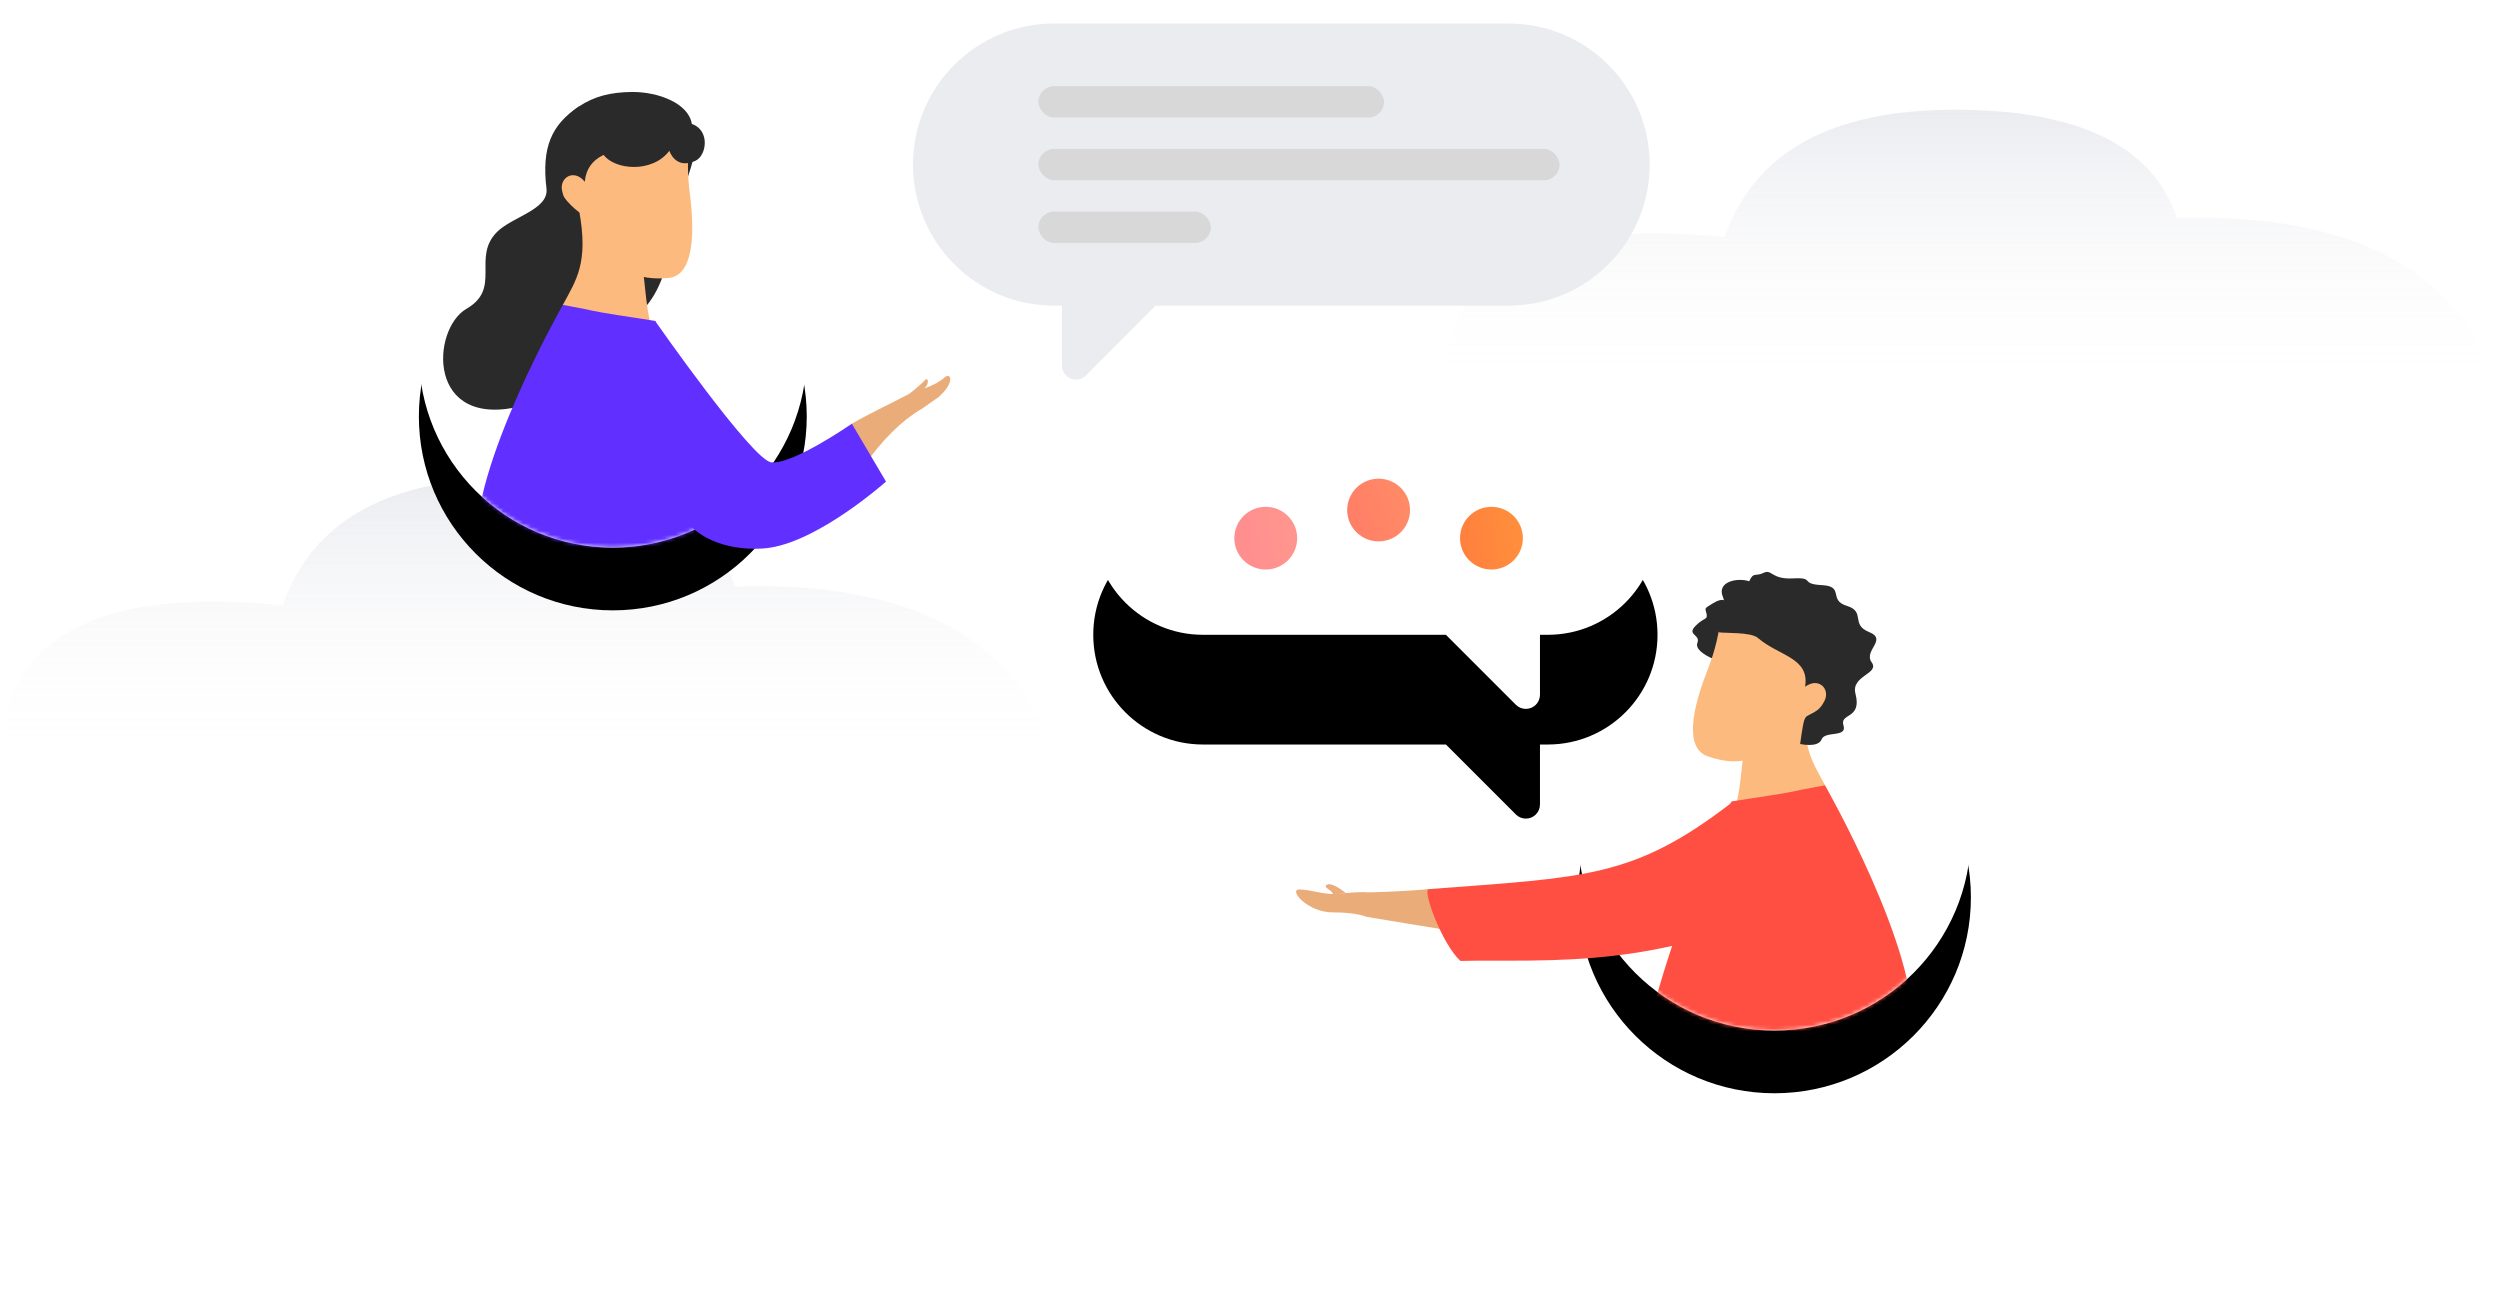 <?xml version="1.0" encoding="UTF-8"?>
<svg width="638px" height="335px" viewBox="0 0 638 335" version="1.1" xmlns="http://www.w3.org/2000/svg" xmlns:xlink="http://www.w3.org/1999/xlink">
    <title>Group 17</title>
    <defs>
        <linearGradient x1="50%" y1="0%" x2="50%" y2="100%" id="linearGradient-1">
            <stop stop-color="#EBECF0" offset="0%"></stop>
            <stop stop-color="#FFFFFF" stop-opacity="0" offset="100%"></stop>
        </linearGradient>
        <ellipse id="path-2" cx="50.164" cy="70" rx="50.137" ry="50"></ellipse>
        <filter x="-91.7%" y="-76.0%" width="283.5%" height="284.0%" filterUnits="objectBoundingBox" id="filter-3">
            <feOffset dx="0" dy="16" in="SourceAlpha" result="shadowOffsetOuter1"></feOffset>
            <feGaussianBlur stdDeviation="28" in="shadowOffsetOuter1" result="shadowBlurOuter1"></feGaussianBlur>
            <feColorMatrix values="0 0 0 0 0.165   0 0 0 0 0.165   0 0 0 0 0.165  0 0 0 0.16 0" type="matrix" in="shadowBlurOuter1"></feColorMatrix>
        </filter>
        <path d="M100.329,0 L100.329,70 L100.301,70 C100.301,97.614 77.854,120 50.164,120 C22.474,120 0.027,97.614 0.027,70 C0.027,68.141 0.129,66.306 0.327,64.499 L0.329,0 L100.329,0 Z" id="path-4"></path>
        <ellipse id="path-6" cx="50.39" cy="69.278" rx="49.492" ry="49.485"></ellipse>
        <filter x="-92.9%" y="-76.8%" width="285.9%" height="285.9%" filterUnits="objectBoundingBox" id="filter-7">
            <feOffset dx="0" dy="16" in="SourceAlpha" result="shadowOffsetOuter1"></feOffset>
            <feGaussianBlur stdDeviation="28" in="shadowOffsetOuter1" result="shadowBlurOuter1"></feGaussianBlur>
            <feColorMatrix values="0 0 0 0 0.165   0 0 0 0 0.165   0 0 0 0 0.165  0 0 0 0.16 0" type="matrix" in="shadowBlurOuter1"></feColorMatrix>
        </filter>
        <path d="M0.78,69.278 L0.78,0 L109.78,0 L109.78,69.278 L99.881,69.278 C99.881,96.608 77.723,118.763 50.39,118.763 C23.056,118.763 0.898,96.608 0.898,69.278 L0.898,69.278 L0.78,69.278 Z" id="path-8"></path>
        <path d="M28,56 C12.536,56 1.8937905e-15,43.464 0,28 C-1.8937905e-15,12.536 12.536,-2.35191131e-13 28,-2.38031816e-13 L116,-2.38031816e-13 C131.464,-2.40872502e-13 144,12.536 144,28 C144,43.464 131.464,56 116,56 L114,56 L114,71.309 C114,73.297 112.388,74.909 110.4,74.909 C109.445,74.909 108.53,74.53 107.854,73.854 L90,56 L28,56 Z" id="path-10"></path>
        <filter x="-113.9%" y="-181.6%" width="327.8%" height="537.9%" filterUnits="objectBoundingBox" id="filter-11">
            <feOffset dx="0" dy="28" in="SourceAlpha" result="shadowOffsetOuter1"></feOffset>
            <feGaussianBlur stdDeviation="50" in="shadowOffsetOuter1" result="shadowBlurOuter1"></feGaussianBlur>
            <feColorMatrix values="0 0 0 0 0.165   0 0 0 0 0.165   0 0 0 0 0.165  0 0 0 0.16 0" type="matrix" in="shadowBlurOuter1"></feColorMatrix>
        </filter>
        <linearGradient x1="0%" y1="0.252%" x2="471.815%" y2="-66.117%" id="linearGradient-12">
            <stop stop-color="#FF4244" offset="0%"></stop>
            <stop stop-color="#FF8E3C" offset="100%"></stop>
        </linearGradient>
        <linearGradient x1="-157.564%" y1="99.748%" x2="279.003%" y2="-23.414%" id="linearGradient-13">
            <stop stop-color="#FF4244" offset="0%"></stop>
            <stop stop-color="#FF8E3C" offset="100%"></stop>
        </linearGradient>
        <linearGradient x1="-390.277%" y1="168.017%" x2="100%" y2="99.748%" id="linearGradient-14">
            <stop stop-color="#FF4244" offset="0%"></stop>
            <stop stop-color="#FF8E3C" offset="100%"></stop>
        </linearGradient>
    </defs>
    <g id="Zendesk" stroke="none" stroke-width="1" fill="none" fill-rule="evenodd">
        <g id="Help-centre" transform="translate(-733, -230)">
            <g id="Group-6-+-Group-21-+-Group-5-Mask">
                <g id="Asset-8@4x">
                    <g id="Group-17" transform="translate(733, 236)">
                        <path d="M368,95 L638,95 C628.648,63.369 601.167,48.251 555.557,49.645 C549.374,31.215 530.481,22 498.878,22 C467.275,22 447.695,32.836 440.137,54.509 C392.046,49.614 368,63.111 368,95 Z" id="Path-2-Copy-2" fill="url(#linearGradient-1)"></path>
                        <path d="M0,189 L270,189 C260.648,157.369 233.167,142.251 187.557,143.645 C181.374,125.215 162.481,116 130.878,116 C99.275,116 79.695,126.836 72.137,148.509 C24.046,143.614 0,157.111 0,189 Z" id="Path-2-Copy-3" fill="url(#linearGradient-1)"></path>
                        <g id="Group-7" transform="translate(330, 137)">
                            <g id="Icon/Woman-Copy" transform="translate(86.5, 60) scale(-1, 1) translate(-86.5, -60) ">
                                <g id="Mask" fill-rule="nonzero">
                                    <use fill="black" fill-opacity="1" filter="url(#filter-3)" xlink:href="#path-2"></use>
                                    <use fill="#FFFFFF" xlink:href="#path-2"></use>
                                </g>
                                <g id="Group">
                                    <mask id="mask-5" fill="white">
                                        <use xlink:href="#path-4"></use>
                                    </mask>
                                    <g id="Mask"></g>
                                    <g id="Group-2" mask="url(#mask-5)">
                                        <g transform="translate(6.764, -3.959)">
                                            <path d="M45.133,87.21 L52.538,69.332 C51.672,61.952 52.745,56.309 52.384,49.013 C52.384,49.013 49.52,39.054 38.198,36.332 C38.787,50.034 35.011,53.879 30.651,59.817 L45.133,87.21 Z" id="Fill-22" fill="#FCBA7E" transform="translate(41.594, 61.771) rotate(-8) translate(-41.594, -61.771) "></path>
                                            <g id="Group-14" stroke-width="1" fill="none" transform="translate(41.736, 32.959) rotate(-10) translate(-41.736, -32.959) translate(16.236, 4.959)">
                                                <path d="M42.509,26.908 C42.509,26.908 47.381,26.532 47.228,24.277 C47.074,22.021 50.446,23.288 49.047,20.398 C47.646,17.508 46.477,18.02 47.277,16.563 C48.079,15.106 48.446,15.687 46.535,13.436 C44.624,11.184 43.711,12.024 43.711,12.024 L39.628,23.639 L42.509,26.908 Z" id="Fill-31" fill="#2A2A2A" transform="translate(44.508, 19.389) rotate(-8) translate(-44.508, -19.389) "></path>
                                                <g id="Group-11">
                                                    <path d="M45.586,17.527 C44.642,22.535 44.131,26.712 44.49,32.567 C45.129,43.027 43.994,53.271 37.657,53.405 C29.549,53.577 25.019,50.543 20.353,43.163 C18.311,39.934 17.05,37.748 16.653,35.732 C15.257,34.657 11.217,30.783 11.295,27.358 C11.457,20.143 14.877,17.991 17.777,16.979 C20.682,15.964 26.75,14.459 29.831,14.438 C33.844,14.409 45.586,17.527 45.586,17.527" id="Fill-33" fill="#FCBA7E" transform="translate(28.44, 33.925) rotate(-8) translate(-28.44, -33.925) "></path>
                                                    <path d="M44.972,14.018 C47.791,10.836 43.098,8.091 39.85,8.101 C39.555,5.398 38.685,6.536 37.036,4.942 C35.274,3.24 34.733,6.001 29.402,3.939 C24.07,1.878 27.481,4.817 21.875,3.302 C16.27,1.787 19.249,6.473 14.197,6.376 C9.145,6.279 11.904,10.639 6.742,10.978 C1.583,11.317 6.729,15.911 3.736,18.121 C0.795,20.293 7.79,22.953 5.187,27.028 C1.519,32.768 7.58,32.916 5.611,35.649 C3.642,38.383 9.684,38.37 9.814,40.77 C9.945,43.171 14.657,43.58 14.657,43.58 C14.657,43.58 15.546,38.804 15.532,37.585 C15.525,36.938 15.433,36.504 15.133,36.189 C13.59,34.54 12.536,33.929 12.14,31.144 C11.667,27.808 15.508,25.826 17.966,29.306 C19.124,21.846 26.616,23.95 33.279,21.177 C35.499,20.253 41.563,22.664 43.272,22.895 C47.546,17.869 42.546,16.756 44.972,14.018" id="Fill-35" fill="#2A2A2A" transform="translate(24.419, 23.29) rotate(-8) translate(-24.419, -23.29) "></path>
                                                </g>
                                            </g>
                                            <path d="M35.224,60.637 C35.224,60.637 5.465,99.149 4.523,119.549 L71.549,128.943 C69.043,109.115 65.229,88.275 58.257,68.037 C51.659,65.989 45.489,64.342 40.833,62.532 L35.224,60.637 Z" id="Combined-Shape" fill="#FF4F42" transform="translate(38.036, 94.79) rotate(-8) translate(-38.036, -94.79) "></path>
                                        </g>
                                    </g>
                                    <g id="Group-9" mask="url(#mask-5)">
                                        <g transform="translate(36.377, 60)"></g>
                                    </g>
                                </g>
                                <g id="Group-12" transform="translate(37.248, 60.881)">
                                    <path d="M87.595,34.879 C91.474,34.322 117.106,30.083 117.106,30.083 C117.106,30.083 118.686,23.693 117.44,23.822 C116.262,23.944 105.948,23.52 101.269,23.032 C100.909,26.105 87.521,32.563 87.595,34.879" id="Fill-1" fill="#EAAC78"></path>
                                    <path d="M0.382,21.619 C-1.953,17.099 6.476,0.765 23.867,0.985 C48.906,20.247 60.998,19.963 101.269,23.032 C102.595,23.878 97.592,37.239 93.044,41.352 C72.479,40.753 37.138,44.648 0.382,21.619 Z" id="Fill-3" fill="#FF4F42"></path>
                                    <path d="M125.703,28.955 C132.039,28.955 137.026,23.127 134.154,23.113 C131.371,23.101 127.262,24.657 124.036,24.218 C120.809,23.78 117.571,23.78 117.571,23.78 L117.105,30.083 C117.105,30.083 119.367,28.955 125.703,28.955 Z" id="Fill-6" fill="#EAAC78"></path>
                                    <path d="M125.566,24.467 C125.566,23.245 128.326,22.659 127.151,21.913 C126.367,21.416 124.739,22.126 122.265,24.042 L125.566,24.467 Z" id="Path-2" fill="#EAAC78"></path>
                                </g>
                            </g>
                        </g>
                        <g id="Group-13" transform="translate(233, 0)">
                            <path d="M36,72 C16.118,72 2.4348735e-15,55.882 0,36 C-2.4348735e-15,16.118 16.118,-2.23721365e-13 36,-2.27373675e-13 L152,-2.27373675e-13 C171.882,-2.31025986e-13 188,16.118 188,36 C188,55.882 171.882,72 152,72 L150,72 L150,87.283 C150,89.271 148.388,90.883 146.4,90.883 C145.443,90.883 144.525,90.501 143.849,89.823 L126.102,72 L36,72 Z" id="Combined-Shape-Copy" fill="#EBECF0" fill-rule="nonzero" transform="translate(94, 45.441) scale(-1, 1) translate(-94, -45.441) "></path>
                            <rect id="Rectangle-Copy-2" fill="#D8D8D8" x="32" y="16" width="88.2" height="8" rx="4"></rect>
                            <rect id="Rectangle-Copy-4" fill="#D8D8D8" x="32" y="32" width="133" height="8" rx="4"></rect>
                            <rect id="Rectangle-Copy-6" fill="#D8D8D8" x="32" y="48" width="44" height="8" rx="4"></rect>
                        </g>
                        <g id="Group-6" transform="translate(106, 15)">
                            <g id="Icon/Woman">
                                <g id="Mask" fill-rule="nonzero">
                                    <use fill="black" fill-opacity="1" filter="url(#filter-7)" xlink:href="#path-6"></use>
                                    <use fill="#FFFFFF" xlink:href="#path-6"></use>
                                </g>
                                <g id="Group">
                                    <mask id="mask-9" fill="white">
                                        <use xlink:href="#path-8"></use>
                                    </mask>
                                    <g id="Mask"></g>
                                    <g id="Group-2" mask="url(#mask-9)">
                                        <g transform="translate(6.561, -8.125)">
                                            <path d="M35.168,14.31 C28.123,18.966 25.645,24.822 26.9,35.235 C27.549,40.62 18.129,42.431 14.248,46.35 C7.788,52.873 15.54,60.701 6.495,65.92 C-2.549,71.138 -3.83,96.931 20.709,90.709 C43.903,84.827 38.153,75.383 44.745,71.418 C51.719,67.224 54.58,63.357 56.887,56.787 C58.313,52.732 58.46,46.461 60.031,41.474 C61.811,35.822 63.57,30.834 64.64,26.779 C66.472,19.835 56.648,15.679 35.168,14.31 Z" id="Fill-9" fill="#2A2A2A"></path>
                                            <path d="M45.531,90.515 L52.846,72.82 C51.994,65.516 53.055,59.931 52.702,52.711 C52.702,52.711 49.878,42.856 38.703,40.166 C39.278,53.726 35.55,57.533 31.243,63.411 L45.531,90.515 Z" id="Fill-22" fill="#FCBA7E" transform="translate(42.045, 65.341) rotate(-8) translate(-42.045, -65.341) "></path>
                                            <path d="M35.758,64.218 C35.758,64.218 6.382,102.333 5.452,122.523 L71.615,131.82 C69.141,112.196 65.377,91.571 58.494,71.542 C51.981,69.515 45.891,67.885 41.295,66.094 L35.758,64.218 Z" id="Combined-Shape" fill="#612FFF" transform="translate(38.534, 98.019) rotate(-8) translate(-38.534, -98.019) "></path>
                                            <g id="Group-20" stroke-width="1" fill="none" transform="translate(49.348, 34.485) rotate(-16) translate(-49.348, -34.485) translate(25.221, 6.65)">
                                                <path d="M38.382,15.001 C37.414,20.083 36.885,24.324 37.227,30.27 C37.839,40.89 36.661,51.289 30.265,51.41 C22.082,51.566 17.517,48.475 12.832,40.971 C10.782,37.689 9.516,35.465 9.12,33.418 C7.716,32.323 3.651,28.38 3.739,24.903 C3.926,17.578 7.385,15.401 10.314,14.379 C13.251,13.356 19.38,11.843 22.489,11.828 C26.541,11.808 38.382,15.001 38.382,15.001" id="Fill-11" fill="#FCBA7E" transform="translate(21.06, 31.622) rotate(12) translate(-21.06, -31.622) "></path>
                                                <path d="M26.62,3.881 C21.14,3.537 16.909,4.289 12.784,6.635 C5.153,10.975 4.487,21.165 4.644,26.474 C4.654,26.791 4.687,26.983 4.741,27.073 C5.112,30.785 6.773,34.834 10.068,38.508 C10.527,35.602 10.101,33.338 10.043,32.956 C8.475,31.259 7.402,30.629 7.009,27.766 C6.536,24.338 10.459,22.311 12.952,25.892 C13.462,22.648 15.257,20.717 17.708,19.619 C17.863,19.558 18.025,19.49 18.195,19.412 C18.209,19.407 18.223,19.402 18.238,19.397 C20.785,23.405 30.267,24.977 35.036,19.511 C35.036,19.511 36.172,24.449 41.401,22.566 C44.5,21.45 45.802,15.008 41.229,13.071 C40.786,7.765 33.226,4.295 26.62,3.881 Z" id="Fill-13" fill="#2A2A2A" transform="translate(24.417, 21.155) rotate(12) translate(-24.417, -21.155) "></path>
                                            </g>
                                        </g>
                                    </g>
                                </g>
                            </g>
                            <g id="Group-9" transform="translate(44.203, 59.381)">
                                <g id="Group-5" transform="translate(0.581, 0.91)">
                                    <path d="M81.311,19.181 C85.198,20.362 83.806,23.445 84.291,23.121 C79.299,26.07 74.422,30.908 69.659,37.636 C66.84,35.26 66.608,26.839 66.608,26.839 C70.591,24.484 78.322,20.815 81.311,19.181 Z" id="Fill-1" fill="#EAAC78"></path>
                                    <path d="M0.656,23.539 C0.656,23.539 16.808,41.772 24.184,51.447 C29.918,58.971 41.049,59.223 45.78,58.472 C58.748,56.414 75.323,41.61 75.323,41.61 L66.608,26.839 C66.608,26.839 51.444,37.362 46.03,36.694 C41.166,36.094 16.392,0.606 16.392,0.606 L0.656,23.539 Z" id="Fill-6" fill="#612FFF"></path>
                                    <path d="M81.311,19.181 C83.296,17.611 84.581,16.483 85.165,15.797 C86.041,14.769 86.521,16.464 85.165,17.824 C87.416,17.008 89.1,16.091 90.216,15.073 C91.89,13.546 93.067,16.242 88.738,20.04 L84.229,23.208 L81.311,20.962 L81.311,19.181 Z" id="Path-3" fill="#EAAC78"></path>
                                </g>
                            </g>
                        </g>
                        <g id="Group-16" transform="translate(279, 100)">
                            <g id="Combined-Shape" fill-rule="nonzero">
                                <use fill="black" fill-opacity="1" filter="url(#filter-11)" xlink:href="#path-10"></use>
                                <use fill="#FFFFFF" xlink:href="#path-10"></use>
                            </g>
                            <ellipse id="Oval" fill="url(#linearGradient-12)" opacity="0.6" cx="44.02" cy="31.341" rx="8.02" ry="8"></ellipse>
                            <ellipse id="Oval-Copy-3" fill="url(#linearGradient-13)" opacity="0.8" cx="72.82" cy="24.159" rx="8.02" ry="8"></ellipse>
                            <ellipse id="Oval-Copy-4" fill="url(#linearGradient-14)" cx="101.62" cy="31.341" rx="8.02" ry="8"></ellipse>
                        </g>
                    </g>
                </g>
            </g>
        </g>
    </g>
</svg>